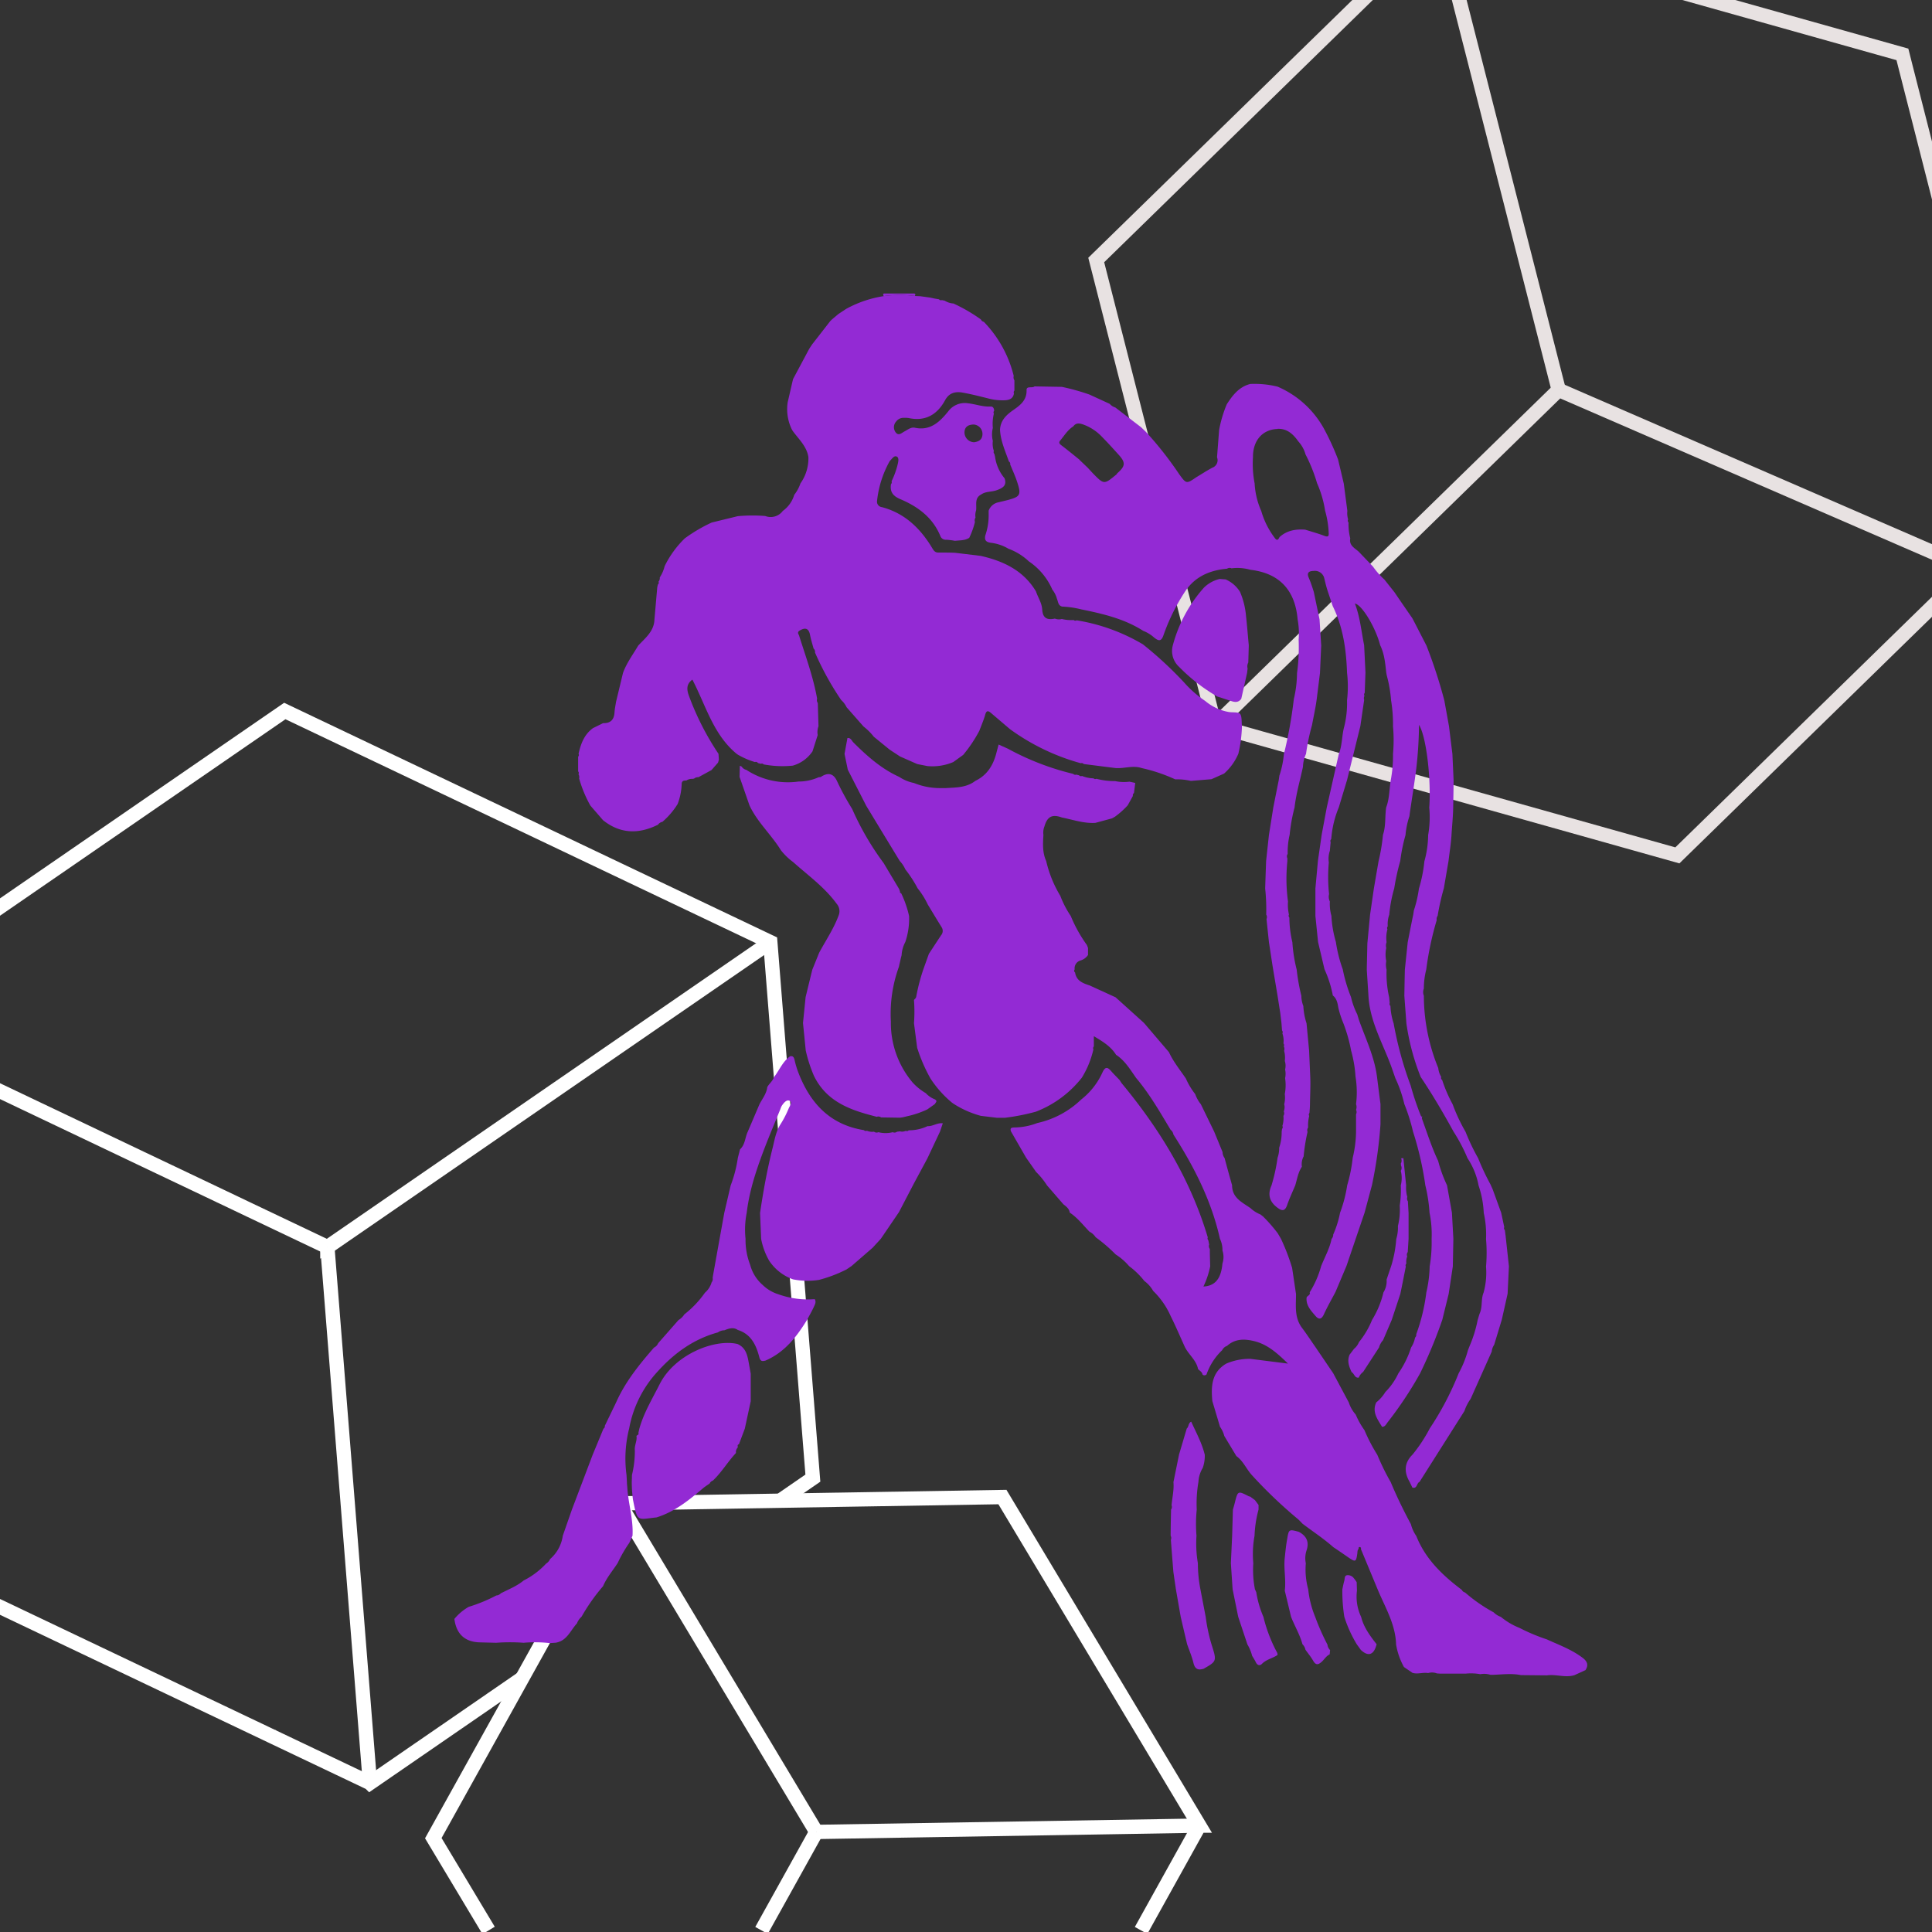 <svg id="BURÇLAR_GÜNLÜK" data-name="BURÇLAR GÜNLÜK" xmlns="http://www.w3.org/2000/svg" viewBox="0 0 540 540"><rect x="0" y="0" width="540" height="540" fill="#333333" stroke="none"/><defs><style>.cls-1,.cls-2{fill:none;stroke-miterlimit:10;stroke-width:4px;}.cls-1{stroke:#e8e2e2;}.cls-2{stroke:#fff;}.cls-3{fill:#932ad4;}</style></defs><g id="KOVA"><g id="patern_kopya_13" data-name="patern kopya 13"><polyline class="cls-1" points="388.02 -7.01 371.25 9.37 368.54 12.01 306.4 72.67 339.57 202.76 468.83 239.08 523.87 185.35 527.03 182.26 543.7 165.99"/><polyline class="cls-1" points="469.99 -2.14 531.73 15.2 532.68 18.96 533.41 21.81 533.55 22.38 535.97 31.86 548.7 81.78"/><polyline class="cls-1" points="406.35 -5.92 410.85 11.72 411.58 14.57 435.66 108.98 435.66 108.99"/><polyline class="cls-1" points="435.66 108.98 435.66 108.99 435.65 108.99 339.58 202.76"/><polyline class="cls-2" points="318.94 539.56 335.21 510.27 335.22 510.27 280.18 418.43 173.12 420.19 173.12 420.19 143.63 473.25 141.89 476.39 139.32 481.01 139.32 481.01 121.11 513.77 125.69 521.41 133.37 534.22 136.57 539.56"/><polyline class="cls-2" points="228.16 512.02 228.16 512.02 212.85 539.56"/><polyline class="cls-2" points="228.16 512.02 228.17 512.03 335.22 510.27"/><polyline class="cls-2" points="228.17 512.03 228.16 512.02 228.16 512.02 173.12 420.19"/><polyline class="cls-2" points="-2.1 448.13 20.21 458.75 23.32 460.23 59.17 477.3 59.24 477.33 60.99 478.16 61.09 478.21 66.76 480.91 66.76 480.91 74.14 484.42 74.2 484.45 74.4 484.55 76.36 485.48 76.36 485.48 76.37 485.48 76.42 485.51 103.4 498.35 103.41 498.36 111.27 492.95 117.28 488.81 117.36 488.76 137.07 475.19 137.22 475.08 140.61 472.75 145.95 469.07"/><polyline class="cls-2" points="-2.1 254.97 1.28 252.64 1.33 252.61 1.59 252.43 10.15 246.53 16.64 242.07 17.18 241.7 17.32 241.6 17.36 241.57 17.5 241.48 20.21 239.61 23.32 237.47 28.31 234.03 28.35 234.01 43.12 223.84 46.06 221.82 46.13 221.77 61.49 211.2 68.22 206.56 68.27 206.53 79.6 198.73 215.3 263.32 227.2 413.14 218.04 419.45 218.04 419.45 218.04 419.45"/><polyline class="cls-2" points="103.4 498.36 91.5 348.56 91.5 348.54"/><polyline class="cls-2" points="91.5 348.56 91.52 348.56 215.3 263.33"/><polyline class="cls-2" points="-2.1 303.98 -0.1 304.93 10.48 309.97 20.21 314.6 23.24 316.04 23.32 316.08 39.48 323.78 52.1 329.78 61.66 334.33 61.67 334.34 62 334.49 69.94 338.28 91.5 348.54 91.5 348.56 91.52 348.55"/><line class="cls-1" x1="435.66" y1="108.99" x2="548.44" y2="157.94"/></g><g id="çizim_kopya_13" data-name="çizim kopya 13"><path class="cls-3" d="M247,82.77c-.11-.25-.34-.52.07-.73h8.5c.41.18.28.43.09.69A30.64,30.64,0,0,0,247,82.77Z"/><path class="cls-3" d="M432.37,468.27l-7.27-.07c-2.56-.53-5.13-.18-7.7-.09l-.81,0a6.15,6.15,0,0,0-2.86-.17,14.54,14.54,0,0,0-4-.16l-7.3,0-.8-.05a3.77,3.77,0,0,0-2.46-.1c-1.45-.26-2.92.38-4.37-.06l-2.39-1.63a19.53,19.53,0,0,1-2.2-6.3c-.15-5.65-3.06-10.38-5.15-15.39q-2.34-5.65-4.69-11.3a.39.39,0,0,0-.32-.56c-.3,0-.36.25-.31.52-.37.37-.31.87-.37,1.33-.33,2.31-.5,2.4-2.37,1.15-1.45-1-2.89-2-4.33-2.95-2.7-2.4-5.73-4.37-8.6-6.55-.48-.47-.92-1-1.43-1.41a129.89,129.89,0,0,1-12.8-12.25c-1.51-1.7-2.37-3.89-4.27-5.25h0l-3.37-5.61A7.83,7.83,0,0,0,341,398.8c-.72-2.4-1.43-4.8-2.15-7.2-.36-4.1-.26-8,3.88-10.46a16.53,16.53,0,0,1,6.72-1.34L360,381.13c-3-2.92-5.68-5.31-9.3-6.24-2.77-.71-5.45-.77-7.76,1.3a2.31,2.31,0,0,0-1.33,1.18,17.12,17.12,0,0,0-4.38,6.78.8.8,0,0,1-1.11.06c-.12-.75-.79-1.06-1.25-1.54-.49-2.48-2.59-4-3.68-6.14-1.32-2.91-2.57-5.85-4-8.72a22.36,22.36,0,0,0-4.88-7,8.77,8.77,0,0,0-2.47-2.78,21.94,21.94,0,0,0-4.25-4.14,16.54,16.54,0,0,0-3.76-3.27,44,44,0,0,0-5.58-4.8,4.64,4.64,0,0,0-1.75-1.57c-1.77-1.83-3.33-3.89-5.5-5.32-.15-1.12-1-1.7-1.79-2.34l-4.55-5.25a21.88,21.88,0,0,0-3.07-3.78l-2.8-4-4.23-7.35c-.32-1,.22-1.05,1-1.08a18.31,18.31,0,0,0,6.37-1.24,25.54,25.54,0,0,0,12.24-6.55,20.22,20.22,0,0,0,6-7.65c.77-1.63,1.41-1.45,2.41-.3.74.85,1.55,1.64,2.33,2.46.22.33.42.68.67,1,10.64,12.85,19.19,26.88,24,43a.7.7,0,0,0,.15.81l.24,1.2a1.27,1.27,0,0,0,.18,1.22c0,1.62.06,3.24.1,4.86a23.93,23.93,0,0,1-1.89,5.65c3.12-.17,4.73-2,5.23-5.65l.09-.8a5.82,5.82,0,0,0,0-3.62,7.09,7.09,0,0,0-.7-3.27c-2.36-10.59-7.19-20.07-13-29.13a2.15,2.15,0,0,0-.8-1.35c-3-5-5.86-10-9.62-14.46-1.66-2.35-3.12-4.87-5.62-6.49l0,0c-1.44-2.33-3.65-3.67-6.21-5.2v2.86a.71.71,0,0,0-.12.82,26,26,0,0,1-3.22,7.9,30.09,30.09,0,0,1-12.86,9.52,60.4,60.4,0,0,1-8.63,1.7l-1.5,0h-.8l-4.46-.54a27.11,27.11,0,0,1-7.64-3.39l-.42-.3a30.15,30.15,0,0,1-6-6.73,45.28,45.28,0,0,1-3.73-8.61c-.3-2.29-.59-4.58-.89-6.87a42.34,42.34,0,0,0,0-6.47c.21-.31.57-.49.63-.95a55.28,55.28,0,0,1,1.94-7.49l1.59-4.46c1.14-1.73,2.27-3.47,3.41-5.19a1.88,1.88,0,0,0,.17-2.24c-1.32-2.1-2.58-4.23-3.87-6.34a22.76,22.76,0,0,0-2.86-4.57,34.11,34.11,0,0,0-3.43-5.28,8.23,8.23,0,0,0-1.56-2.35q-4.68-7.69-9.35-15.39l-5.17-10.12-.91-4.41.81-4.44c.95-.12,1.19.76,1.67,1.24,3.82,3.8,7.81,7.36,12.78,9.61a11.4,11.4,0,0,0,4.15,1.72,19.22,19.22,0,0,0,7.68,1.42h1.23c2.81-.17,5.67-.11,8.1-1.91l.1-.09c3.2-1.51,4.92-4.17,5.83-7.47l.71-2.7,2.59,1.16a74.41,74.41,0,0,0,18.29,7.05.73.73,0,0,0,.81.2l.81.19a.67.67,0,0,0,.81.18,9.14,9.14,0,0,0,3.23.67.7.7,0,0,0,.81.12,19.68,19.68,0,0,0,5.23.65,11.87,11.87,0,0,0,4,.16l1.61.35c-.11.94-.23,1.88-.35,2.82a.76.76,0,0,0-.3.81l-1.45,2.63a23.21,23.21,0,0,1-3.59,3.2l-.81.45L306.14,230c-3.21.19-6.22-.89-9.31-1.5-2.75-1-4.12-.27-4.91,2.5a4.64,4.64,0,0,0-.28,2.36c-.15,2.47-.3,4.94.77,7.29a33.42,33.42,0,0,0,3.95,9.74,27.1,27.1,0,0,0,2.92,5.63,39.11,39.11,0,0,0,4.5,8.1l.32.81,0,2a3.84,3.84,0,0,1-2,1.5,2.29,2.29,0,0,0-1.73,2.53.57.57,0,0,0,.12.85c.35,2.33,2.15,3,4.06,3.62l7.26,3.32,7.67,6.92.34.33,6.91,8.09c1.22,2.68,3.09,4.94,4.72,7.35a20.08,20.08,0,0,0,2.61,4.36,9.74,9.74,0,0,0,1.59,2.85l3.72,7.66,2.34,5.7a2.81,2.81,0,0,0,.57,1.67q1,3.8,2.09,7.59c0,3.53,2.77,4.75,5.1,6.37a9,9,0,0,0,2.82,1.8l.76.59a42.84,42.84,0,0,1,4.07,4.66l.92,1.56a60.39,60.39,0,0,1,3.11,8.12l1.09,7.32c0,3.26-.5,6.58,1.69,9.47,1.25,1.66,2.38,3.4,3.57,5.1l5.14,7.57L377,392a9.42,9.42,0,0,0,1.93,3.38,21.63,21.63,0,0,0,2.44,4.35,47.44,47.44,0,0,0,3.59,6.89,65.9,65.9,0,0,0,3.75,7.64c1.67,4,3.58,7.92,5.64,11.75a10,10,0,0,0,1.5,3.29c2.55,6.45,7.32,11,12.73,15.07a1.35,1.35,0,0,0,.91.74,44.33,44.33,0,0,0,8,5.55,5.32,5.32,0,0,0,2,1.26A19.28,19.28,0,0,0,424.7,455a52.47,52.47,0,0,0,7.62,3.2c3.44,1.57,7,2.86,10.08,5.2,1.28,1,1.63,2,.75,3.4l-3.08,1.41C437.51,469,434.93,467.9,432.37,468.27Z"/><path class="cls-3" d="M380.44,451.93c.74,2.95,2.51,5.31,4.33,7.64-.75,3-2.32,3.56-4.42,1.58l-1.14-1.59a35.46,35.46,0,0,1-3.47-7.66,46,46,0,0,1-.55-7.68c.17-.77.3-1.55.52-2.3s0-1.47.8-1.65a2.1,2.1,0,0,1,1.9.86,8,8,0,0,1,.79,1.11l.07,2.38A13.24,13.24,0,0,0,380.44,451.93Z"/><path class="cls-3" d="M336.46,466.4c-1.52.5-2.46.18-2.88-1.58s-1.18-3.54-1.79-5.3q-.9-3.81-1.78-7.62-.67-3.84-1.34-7.68c-.24-1.63-.48-3.25-.71-4.87q-.36-4.47-.7-8.94a1.37,1.37,0,0,0-.06-1.17c0-2.44.07-4.87.11-7.31a1.25,1.25,0,0,0,.15-1.2c.17-2.15.72-4.28.52-6.47l1.56-7.69,2.16-7.29c.6-.47.37-1.51,1.25-1.92,1.4,3.1,3,6,3.79,9.26a10.15,10.15,0,0,1-.57,3.67,8.29,8.29,0,0,0-1.2,3.9,36,36,0,0,0-.48,7.76,40.35,40.35,0,0,0-.07,7.29,32.92,32.92,0,0,0,.39,7.68,38.63,38.63,0,0,0,.72,7.35l1.47,7.67a47.27,47.27,0,0,0,1.61,7.63C340.12,464.3,340.12,464.3,336.46,466.4Z"/><path class="cls-3" d="M255.65,82.73l1.54.06,2.81.39,1.23.27,1.21.2a.75.75,0,0,0,.83.23l.79.17a5.24,5.24,0,0,0,2.43.78,45.73,45.73,0,0,1,7.69,4.47,1.1,1.1,0,0,0,.8.65,33,33,0,0,1,8.36,15.13,1.46,1.46,0,0,0,.19,1.22c0,1,0,1.91,0,2.87a.75.75,0,0,0-.13.81c-.23,1.38-1.18,1.8-2.43,1.89a15.64,15.64,0,0,1-5-.57c-2.29-.56-4.57-1.15-6.88-1.56-2-.36-3.78,0-4.93,2.11-2.17,4-5.47,6-10.16,5a7.33,7.33,0,0,0-1.41-.06,2.48,2.48,0,0,0-2.09,1,2.37,2.37,0,0,0-.2,3c.83,1.16,1.67.24,2.45-.17.95-.5,1.85-1.31,3-1.06,4.29.91,6.94-1.69,9.24-4.53a5.77,5.77,0,0,1,5.64-2.3c2.07.23,4,1,6.18.9.82-.06,1,.55,1.07,1.18a.66.66,0,0,0-.09.81,12,12,0,0,0-.29,4,7.47,7.47,0,0,0,0,3.61,6.18,6.18,0,0,0,.29,2.83.7.7,0,0,0,.14.81l.19.8a11.87,11.87,0,0,0,2.65,6c.76,2.07-.6,2.77-2.15,3.33s-3.08.28-4.39,1.22c-1.93,1-1.19,2.89-1.41,4.45a4.11,4.11,0,0,0-.16,2,1.4,1.4,0,0,0-.16,1.21,22.37,22.37,0,0,1-1.59,4.44c-1.22.79-2.62.68-4,.84a19.51,19.51,0,0,0-2.39-.3,1.61,1.61,0,0,1-1.7-1.07c-2.12-5.13-6.24-8.18-11.12-10.25-2.07-.87-3-2-2.67-4.21a.76.76,0,0,0,.17-.82,23.06,23.06,0,0,0,1.75-4.92c.16-.73.35-1.71-.36-2s-1.22.59-1.73,1.09a1.31,1.31,0,0,0-.25.32,29.09,29.09,0,0,0-3.47,11,1.52,1.52,0,0,0,1.33,1.74c6.45,1.7,10.83,6,14.13,11.52.4.67.77,1.19,1.68,1.18,1.53,0,3.07,0,4.61.06l7.22.87c6.33,1.44,11.92,4.06,15.43,9.9.57,1.7,1.66,3.28,1.76,5.09.15,2.46,1.43,3,3.54,2.54a3.07,3.07,0,0,0,1.94.11,10.91,10.91,0,0,0,3.32.29.65.65,0,0,0,.81.08,52.73,52.73,0,0,1,18.53,6.71A105.76,105.76,0,0,1,331,190.79a30.48,30.48,0,0,0,5.86,5.13A14.09,14.09,0,0,0,343.4,199c1.1.2,2.68-.08,3.21.55s.39,2.26.52,3.44a38,38,0,0,1-1,7.67,15.54,15.54,0,0,1-4,5.56l-3.52,1.57-5.75.47a17.5,17.5,0,0,0-4.39-.43,46.24,46.24,0,0,0-9.36-3.15c-2.42-.82-4.85.16-7.27,0l-8.93-1.13a.72.72,0,0,0-.81-.22,61.21,61.21,0,0,1-19.82-9.54L277,199.29c-.79-.68-1.28-.77-1.63.47-.43,1.53-1.08,3-1.63,4.47a38.21,38.21,0,0,1-4.54,6.78l.13.1-.12-.11-2.77,2a14.89,14.89,0,0,1-7.22,1.12l-2.84-.56-4.81-2.12-2.91-1.91-4.43-3.61a16.19,16.19,0,0,0-2.87-2.86l-4.75-5.4a6.25,6.25,0,0,0-1.5-2,81.22,81.22,0,0,1-7.31-13.27,1.24,1.24,0,0,0-.4-1.12c-.35-1.29-.76-2.56-1-3.86-.37-1.82-1.33-2.06-2.81-1.21-.61.31-.66.75-.29,1.29,1.85,5.89,4,11.68,5.09,17.8a1.34,1.34,0,0,0,.19,1.21c.06,2.17.13,4.33.19,6.49a4.79,4.79,0,0,0-.22,2.46L227.1,210a9.88,9.88,0,0,1-5.52,4,28.7,28.7,0,0,1-8.12-.34.71.71,0,0,0-.81-.18l-.81-.22A.68.68,0,0,0,211,213a22.15,22.15,0,0,1-4.77-2.07l-.38-.27c-6.52-5.4-8.57-13.51-12.33-20.7-1.79,1.29-1.54,2.86-1,4.42a76.38,76.38,0,0,0,8.3,16.31l.11,1.64-.24.83-1.82,2.07-3.65,2a1.71,1.71,0,0,0-1.22.39l-.41.08a2.79,2.79,0,0,0-1.77.47l0,0c-.09-.05-.16,0-.21,0-.78-.05-1.11.36-1.08,1.09a17.53,17.53,0,0,1-1.12,5.45,21.37,21.37,0,0,1-4.27,5,1.89,1.89,0,0,0-1.22.79h0c-5.38,2.68-10.53,2.61-15.37-1.25L165,225.15a35,35,0,0,1-3.13-7.56,1.53,1.53,0,0,0-.19-1.18.64.64,0,0,0-.09-.8v-4.1a.71.71,0,0,0,.12-.82c.62-2.8,1.59-5.42,4.05-7.19l2.81-1.38c2.09.07,3.08-1,3.19-3,.06-1,.28-2,.42-2.93l1.95-8.1c1-2.77,2.77-5.13,4.25-7.64,2-2.15,4.44-4,4.54-7.31l.78-8.94.17-.8a.69.69,0,0,0,.19-.82,1.59,1.59,0,0,0,.35-1.19l.06-.09a10.09,10.09,0,0,0,1.3-3.06,27.82,27.82,0,0,1,5.65-7.78h0a43.76,43.76,0,0,1,7.5-4.41l7.29-1.78a45.56,45.56,0,0,1,7.66-.05,4.21,4.21,0,0,0,4.92-1.41A8.49,8.49,0,0,0,222,138.3a10.74,10.74,0,0,0,1.73-3.19,12.09,12.09,0,0,0,2.22-7.34c-.45-3-2.69-5-4.38-7.32l-.26-.44a13,13,0,0,1-1.16-7.53c.51-2.17,1-4.35,1.51-6.52l4.53-8.49.8-1.21,5.08-6.53.41-.4,1.85-1.56,2.18-1.44A31.86,31.86,0,0,1,247,82.77,30.64,30.64,0,0,1,255.65,82.73Zm16.61,40.88c1.15-.17,2.24-.59,2.34-2.13a2.64,2.64,0,0,0-2.53-2.83c-1.31.06-2.4.53-2.49,2.09A2.76,2.76,0,0,0,272.26,123.61Z"/><path class="cls-3" d="M363,428.14c2.17,1.16,3,2.8,2.17,5.25a7,7,0,0,0-.19,3.55,20.75,20.75,0,0,0,.67,7.27,27.48,27.48,0,0,0,1.95,7.71,63.09,63.09,0,0,0,3.43,7.76,2.36,2.36,0,0,0,.73,1.51l-.11,1.21c-.94.43-1.44,1.33-2.15,2-1,.92-1.69,1.14-2.47-.22-.62-1.09-1.43-2.05-2.15-3.07a3,3,0,0,0-.84-1.54c-.72-2.7-2.19-5.09-3.19-7.68l-1.75-7.29c.39-3.08-.35-6.16,0-9.24.18-1.73.35-3.47.67-5.19C360.23,427.4,360.27,427.41,363,428.14Z"/><path class="cls-3" d="M346.08,451.89l-1.56-7.68c-.16-2.43-.33-4.87-.49-7.3l.36-7.65.21-7.3c.18-.64.37-1.27.53-1.92.85-3.39.85-3.39,3.92-1.82a2.12,2.12,0,0,0,.38.08l1.34,1,1,1.34,0,1.28a31.78,31.78,0,0,0-1.12,7.32,28.4,28.4,0,0,0-.35,7.7,28.19,28.19,0,0,0,.46,7.28l.37.81a28.41,28.41,0,0,0,2,6.89,41.89,41.89,0,0,0,3.5,9.38c.21.42.52.78.42,1.29-1.38.93-3.1,1.21-4.33,2.46-.6.63-1.34.41-1.74-.51a19.45,19.45,0,0,0-1-1.71,12.44,12.44,0,0,0-1.33-3.22Z"/><path class="cls-3" d="M127,452.49a14.72,14.72,0,0,1,4-3.37,44.46,44.46,0,0,0,7.72-3.18,1.82,1.82,0,0,0,1.26-.6c2.17-1.12,4.47-2,6.37-3.58a22.31,22.31,0,0,0,6.3-4.74,2.75,2.75,0,0,0,1.1-1.26,10.5,10.5,0,0,0,3.55-6.52l2.55-7.3,5.82-15.37,3-7.25a.8.8,0,0,0,.38-.81l3.15-6.52c2.56-5.78,6.49-10.62,10.6-15.34a2.38,2.38,0,0,0,1.17-1.23l5.68-6.47a4.68,4.68,0,0,0,1.62-1.57,28.41,28.41,0,0,0,5.77-6.07,6,6,0,0,0,1.86-2.9,1.45,1.45,0,0,0,.29-1.22l.12-.8q1.56-8.7,3.13-17.4c.6-2.56,1.19-5.12,1.79-7.67a36,36,0,0,0,2-7.7l.61-2.38c1.45-1.31,1.39-3.3,2.16-4.92l3.27-7.67c.81-1.57,2-3,2.18-4.81.57-1,1.51-1.66,1.87-2.76,1.51-1.94,2.42-4.35,4.51-5.85.91-.17,1.11.39,1.28,1.13a23.92,23.92,0,0,0,.91,3.1c3.27,8.7,8.81,14.87,18.45,16.42a.71.71,0,0,0,.82.16,3.65,3.65,0,0,0,2,.27,1.21,1.21,0,0,0,1.23.14,8,8,0,0,0,4,0,1.17,1.17,0,0,0,1.22-.14l.83-.09a2.3,2.3,0,0,0,1.59-.16.67.67,0,0,0,.82-.14,12,12,0,0,0,5.27-1.16c1.46.09,2.71-1,4.27-.79-.29.84-.54,1.58-.79,2.32l-3.46,7.35-.07.15-3.72,6.91-4.21,8.08-5.08,7.47-2.28,2.49L238,353.87l-1.4.94a37.74,37.74,0,0,1-7.68,2.92,20.53,20.53,0,0,1-7.29-.15A13.48,13.48,0,0,1,215,352.4a19.55,19.55,0,0,1-2.26-6.13l-.3-7.23c.9-6.13,2-12.21,3.52-18.22.55-2.25.92-4.61,2.18-6.56a28.16,28.16,0,0,0,2.29-4.43c.28-.68,1.12-1.71.28-2.15s-1.65.58-2.18,1.36a4.5,4.5,0,0,0-.4.93c-1.36,3.34-2.77,6.67-4.07,10-2.38,6.16-4.56,12.38-5.35,19a24.3,24.3,0,0,0-.33,7.27,19.22,19.22,0,0,0,1.29,7.28,11.28,11.28,0,0,0,3.52,5.65,10.86,10.86,0,0,0,4.33,2.57,24.56,24.56,0,0,0,10.2,1.38c.47.74.08,1.45-.21,2.08-.57,1.26-1.27,2.46-1.92,3.68-2.93,4.78-6.3,9.12-11.66,11.42-.88.2-1.39.26-1.71-1-.87-3.34-2.28-6.41-6-7.57-1.28-.88-2.52-.39-3.76.09a3.05,3.05,0,0,0-1.8.59c-6.76,1.84-12.18,5.77-16.8,10.88a31.8,31.8,0,0,0-8,15.95,34.25,34.25,0,0,0-.75,13l.12,2c0,.53.07,1.06.11,1.6.28,4.49,1.72,8.85,1.45,13.4l-.9,2a37.42,37.42,0,0,0-3.26,5.66c-1.39,2.13-3.07,4.08-4.08,6.45a53.17,53.17,0,0,0-6,8.52,4.84,4.84,0,0,0-1.29,1.87c-1.85,2-2.81,4.94-6,5.41l-1.61.1a36.9,36.9,0,0,0-7.28-.09,53.34,53.34,0,0,0-7.69,0l-4.41-.11C130,459,127.54,456.76,127,452.49Z"/><path class="cls-3" d="M289.15,108l7.65.13a61.12,61.12,0,0,1,7.73,2.16l5.64,2.59a3.24,3.24,0,0,0,1.55,1l7.2,5.52,1.32,1.26a98.79,98.79,0,0,1,9.36,11.9c2,2.74,2,2.72,4.85.78,1.47-.88,2.9-1.82,4.41-2.62a2.21,2.21,0,0,0,1.3-2.9c.2-2.54.39-5.09.59-7.64a34.76,34.76,0,0,1,2.14-7.19c1.64-2.53,3.43-4.88,6.57-5.67a26.82,26.82,0,0,1,7.63.75,26.91,26.91,0,0,1,13.36,12.5,71.68,71.68,0,0,1,3.54,7.85q.81,3.38,1.6,6.74l1,7.64a5.86,5.86,0,0,0,.22,2.39.67.67,0,0,0,.11.84,16.17,16.17,0,0,0,.48,4.44c-.38,2,1.22,2.69,2.35,3.71l4,4.18a21.68,21.68,0,0,0,3.2,3.63l2.79,3.52q2.48,3.64,5,7.27l.24.44,3.72,7.23a139.58,139.58,0,0,1,5,15.35L405,203q.47,3.86.95,7.7l.33,7.28c0,2.55-.07,5.11-.11,7.67s-.31,5.13-.47,7.7-.55,4.85-.83,7.28l-1.31,7.65a67,67,0,0,0-1.73,7.67,1.67,1.67,0,0,0-.27,1.25A86.77,86.77,0,0,0,398.64,271a21.18,21.18,0,0,0-.67,5.31,2.67,2.67,0,0,0,0,2A53.57,53.57,0,0,0,402,298.53a5.77,5.77,0,0,0,.8,2.43c-.05.34-.08.67.28.87a40,40,0,0,0,2.94,6.82,48.23,48.23,0,0,0,3.61,7.7,57.67,57.67,0,0,0,3.51,7.36,68.53,68.53,0,0,0,3.44,7.31l.31.69.33.74,2.37,6.53c.29,1.34.57,2.69.86,4a.68.68,0,0,0,.16.83l.21,1.6.93,8.54-.37,7.66c-.54,2.42-1.08,4.85-1.63,7.27l-2.13,7a4.19,4.19,0,0,0-.68,1.9l-5.9,13.22a12.62,12.62,0,0,0-1.73,3.39q-6.27,9.9-12.55,19.81c-.84.31-.61,2-2,1.58l-.77-1.6c-1.59-2.73-1.53-5.29.81-7.61h0a42.48,42.48,0,0,0,4.83-7.34,82.66,82.66,0,0,0,8.07-15.39,28.88,28.88,0,0,0,2.58-6.4l.48-1.23A35.45,35.45,0,0,0,413,369c.22-.7.39-1.41.66-2.08.72-1.8.26-3.81,1-5.6a21.19,21.19,0,0,0,.69-7.31,44.65,44.65,0,0,0,0-7.67,27.81,27.81,0,0,0-.64-7.33,27.31,27.31,0,0,0-1.44-7.64,20.42,20.42,0,0,0-2.91-7.36l-.21-.34a46.7,46.7,0,0,0-3.86-7.34c-2.87-5.22-5.88-10.36-9.2-15.31a64.35,64.35,0,0,1-4-15l-.57-7.67q.06-3.66.14-7.31l.8-7.68c.51-2.57,1-5.13,1.54-7.7l.18-1.19a33.62,33.62,0,0,0,1.41-6.09,39.78,39.78,0,0,0,1.53-7.64,28.4,28.4,0,0,0,1.05-7.33,28.64,28.64,0,0,0,.31-7.68c.55-7.37-.7-19.59-2.86-23.13a115.92,115.92,0,0,1-.76,12.18c-.51,4.07-1.17,8.11-1.77,12.17l-.16,1.2a22.66,22.66,0,0,0-1.09,5.27,48.26,48.26,0,0,0-1.47,7.23,64.56,64.56,0,0,0-1.68,7.66,38.43,38.43,0,0,0-1.39,7.35,8,8,0,0,0-.42,3.25.68.68,0,0,0-.09.82,9.26,9.26,0,0,0-.24,3.63,2.72,2.72,0,0,0-.09,1.62,8.71,8.71,0,0,0,0,3.63,5.64,5.64,0,0,0,.09,2.42,29.76,29.76,0,0,0,.72,7.7l.16,1.6a.75.75,0,0,0,.2.84,17.68,17.68,0,0,0,.89,4.84,100.92,100.92,0,0,0,4.77,17.42,76.75,76.75,0,0,0,2.82,8.36c.1.3.31.4.59.2v0c-.36.23-.31.55-.19.88,1.41,3.88,2.66,7.84,4.45,11.58a38.68,38.68,0,0,0,2.49,6.85c.46,2.56.91,5.11,1.37,7.67.13,2.43.27,4.86.4,7.29l-.15,7.7-1.16,7.68c-.59,2.42-1.19,4.83-1.78,7.24a134.86,134.86,0,0,1-6.22,15,106.17,106.17,0,0,1-9,13.57c-.45.54-.71,1.35-1.62,1.35-1.26-2.1-2.86-4.12-1.63-6.82a11.21,11.21,0,0,0,2.55-2.9,18.55,18.55,0,0,0,3.63-5.21,26.9,26.9,0,0,0,3.57-7.25,7.45,7.45,0,0,0,1.1-2.76,1,1,0,0,0,.33-.92,52,52,0,0,0,2.82-11.67,35.46,35.46,0,0,0,.94-7.33,40.13,40.13,0,0,0,.54-7.66,30,30,0,0,0-.58-7.32,44.28,44.28,0,0,0-1.18-7.68,89.8,89.8,0,0,0-3.44-15,53.07,53.07,0,0,0-2.43-7.71,35.7,35.7,0,0,0-2.52-7.24c-.38-1.11-.76-2.22-1.16-3.33-2.39-6.51-6-12.62-6.35-19.79-.15-2.39-.31-4.79-.46-7.19.05-2.43.11-4.87.16-7.3.25-2.7.51-5.39.76-8.08l1.05-7.23q.66-3.87,1.33-7.74a51.62,51.62,0,0,0,1.22-7.31c.85-2.5.52-5.13.9-7.68.94-2.47.86-5.13,1.29-7.69a36.39,36.39,0,0,0,.62-7.29,42.61,42.61,0,0,0,0-7.66,41.29,41.29,0,0,0-.54-7.28,37.18,37.18,0,0,0-1.21-7l-.14-.76c-.29-2.62-.51-5.25-1.7-7.67-1.29-5-5.13-11.34-7.06-11.63,1.45,3.76,1.79,7.75,2.58,11.64q.19,3.82.37,7.65l-.21,5.68a.69.69,0,0,0-.06.83,1.35,1.35,0,0,0-.09,1.13c-.36,2.45-.71,4.89-1.07,7.34l-3.7,15c-.77,2.56-1.55,5.12-2.32,7.69a28.14,28.14,0,0,0-2,7.71l-.13,1.19a.7.7,0,0,0-.15.84c-.08.8-.15,1.6-.22,2.4a6.86,6.86,0,0,0-.29,3.24,45.43,45.43,0,0,0,.07,8.88,2.91,2.91,0,0,0,.22,2.05,12.27,12.27,0,0,0,.43,4,31.62,31.62,0,0,0,1.25,7.29,39.19,39.19,0,0,0,1.93,7.69,42.74,42.74,0,0,0,2.3,7.74,21,21,0,0,0,1.74,4.81c.2.64.37,1.29.6,1.92,1.83,5.05,4.17,9.95,4.9,15.35.34,2.6.65,5.21,1,7.81l0,5.66a123.08,123.08,0,0,1-2.38,17c-.69,2.56-1.37,5.12-2.06,7.69q-2.53,7.44-5.06,14.89l-3.08,7.29c-1.08,2.06-2.25,4.09-3.22,6.21-.64,1.41-1.39,1.63-2.35.51-1.24-1.45-2.64-2.88-2.52-5,0-.68,1.19-.75.88-1.62a27.33,27.33,0,0,0,3.19-7.28c1-2.55,2.39-4.94,2.93-7.66a1.6,1.6,0,0,0,.45-1.19,28.35,28.35,0,0,0,1.92-6.11,37.87,37.87,0,0,0,2-7.7,42.83,42.83,0,0,0,1.54-7.68,32.65,32.65,0,0,0,.93-7.29v-4.85a1.38,1.38,0,0,0,0-1.25,2.32,2.32,0,0,0,0-1.58,27.29,27.29,0,0,0-.15-7.71,35,35,0,0,0-1.23-7.26,43.52,43.52,0,0,0-2.18-7.69,27.75,27.75,0,0,1-1.37-4.19c-.22-1.24-.4-2.64-1.56-3.53a31.93,31.93,0,0,0-2.33-7.33l-1.8-7.63c-.25-2.42-.49-4.85-.74-7.28v-7.68q.35-3.84.7-7.68l1.05-7.33,1.43-7.65,3.36-14.93c1-2.49.82-5.19,1.54-7.73a27.51,27.51,0,0,0,.76-7.29,33,33,0,0,0,0-7.69c-.22-6.45-1.1-12.75-4-18.62-.45-1.34-.89-2.68-1.34-4s-.69-2.44-1-3.67a2.68,2.68,0,0,0-3-2.15c-1.2,0-2,.42-1.38,1.86s1,2.64,1.43,4q.8,3.84,1.61,7.68c.15,2.43.31,4.86.46,7.29q-.17,3.83-.34,7.67c-.3,2.43-.6,4.87-.91,7.3s-.87,4.84-1.31,7.27a58,58,0,0,0-1.68,8.06,9.47,9.47,0,0,0-.86,3.63c-.81,3.78-1.91,7.5-2.35,11.36a47.91,47.91,0,0,0-1.37,7.62,21.51,21.51,0,0,0-.55,5.36,1.17,1.17,0,0,0-.09,1.22l0,.81A47.55,47.55,0,0,0,360,252a11.93,11.93,0,0,0,.27,3.62.71.71,0,0,0,.11.84,30.12,30.12,0,0,0,.84,6.88,41.63,41.63,0,0,0,1.21,7.68,54.7,54.7,0,0,0,1.3,7.3,8.33,8.33,0,0,0,.56,2.88,18.24,18.24,0,0,0,.89,4.81l.72,7.64c.11,2.45.21,4.9.32,7.34s-.05,5.11-.08,7.66c0,.81-.09,1.62-.14,2.42a.69.69,0,0,0-.07.84,10.58,10.58,0,0,0-.3,3.22,1.39,1.39,0,0,0-.17,1.25,50.84,50.84,0,0,0-1.09,6.83,4.7,4.7,0,0,0-.49,2.9c-1.06,1.57-1.32,3.44-1.86,5.21-.76,1.83-1.62,3.63-2.26,5.5-.54,1.57-1.31,1.77-2.56.84-2.29-1.62-3-3.69-1.82-6.3a49.69,49.69,0,0,0,1.7-7.74,8,8,0,0,0,.45-2.82,13.35,13.35,0,0,0,.7-4.47l.1-.8a.67.67,0,0,0,.1-.83,7.24,7.24,0,0,0,.29-2.81,1.25,1.25,0,0,0,.1-1.24,3.23,3.23,0,0,0,.12-2,7.6,7.6,0,0,0,.16-2.85,13.24,13.24,0,0,0,.09-4.44,5.64,5.64,0,0,0,0-2.42,4.48,4.48,0,0,0-.08-2.41,7.35,7.35,0,0,0-.2-2.84,1.45,1.45,0,0,0-.09-1.22.7.7,0,0,0-.09-.81,6.33,6.33,0,0,0-.3-2.83.7.7,0,0,0-.1-.81l-.16-2.11-.33-2.76c-.26-1.64-.51-3.27-.77-4.91-.4-2.4-.81-4.81-1.21-7.22s-.79-5.13-1.19-7.7l-.68-6.44a1.3,1.3,0,0,0-.08-1.24,55.56,55.56,0,0,0-.29-7.3c.08-2.56.17-5.11.26-7.67.26-2.43.53-4.86.79-7.29l1.22-7.68c.5-2.53,1-5.06,1.51-7.58l.19-1.32a26.61,26.61,0,0,0,1.26-6,124.11,124.11,0,0,0,2.78-15.41,32.25,32.25,0,0,0,.89-7.25,52.34,52.34,0,0,0,.45-9.36,21.34,21.34,0,0,0-.28-5.64c-.69-8.25-5.15-12.94-13.19-13.88a13.25,13.25,0,0,0-5.28-.41,1.25,1.25,0,0,0-1.24.1l-.8.08c-4.7.59-8.57,2.48-11.18,6.66a55.55,55.55,0,0,0-5.77,11.76c-.61,1.82-1.29,1.83-2.62.77a10.18,10.18,0,0,0-3.08-1.9c-5.29-3.38-11.28-4.77-17.32-6a26.17,26.17,0,0,0-5.35-.78c-1.12-.29-1.09-1.34-1.43-2.15a7.27,7.27,0,0,0-1.3-2.59,18.32,18.32,0,0,0-6.57-7.9,16.57,16.57,0,0,0-5.68-3.52,12.5,12.5,0,0,0-4.93-1.67c-1.4-.19-1.83-.77-1.55-2.06a17.34,17.34,0,0,0,.93-6.06l0-.85a3.63,3.63,0,0,1,2.77-2.35c.85-.21,1.7-.4,2.54-.62,3.5-.92,3.83-1.45,2.71-4.91-.55-1.72-1.32-3.37-2-5.05a.76.76,0,0,0-.36-.82c-1-2.9-2.33-5.73-2.48-8.88.12-2.47,1.59-4,3.5-5.35s4-2.73,3.92-5.68C286.84,107.75,288.49,108.59,289.15,108Zm67.92,11.9c-4.22.14-6.92,3.25-6.86,7.91a28.22,28.22,0,0,0,.46,7.28,21.85,21.85,0,0,0,1.86,7.75,22.86,22.86,0,0,0,3.74,7.48c.64.92,1,.56,1.36-.2,2.05-1.87,4.53-2.27,7.17-2.08,1.79.56,3.6,1.06,5.34,1.72,1.05.4,1.32.15,1.23-.89a26.58,26.58,0,0,0-1-6.13,30.32,30.32,0,0,0-2.25-7.69,44.9,44.9,0,0,0-2.93-7.47l-.3-.59a8.89,8.89,0,0,0-2-3.61C361.49,121.4,359.78,119.74,357.07,119.86Zm-55.35,8.63,2.27,2.17c.49.53,1,1.08,1.48,1.6,3.11,3.17,3.11,3.17,6.58.31a2,2,0,0,0,.22-.32c2.29-2,2.38-3,.43-5.15-1.53-1.69-3.06-3.39-4.65-5a13.49,13.49,0,0,0-5.34-3.51c-1-.34-2-.49-2.71.54-1.6,1-2.5,2.57-3.65,3.94-.48.56-.27.9.24,1.3C298.31,125.71,300,127.1,301.72,128.49Z"/><path class="cls-3" d="M223.2,218.44a13.62,13.62,0,0,0,5.66-1.22c.2,0,.44,0,.58-.07,2-1.34,3.58-1,4.57,1.3a74.49,74.49,0,0,0,4.17,7.65,78.28,78.28,0,0,0,8.8,15.13l4.3,7.2.28.74a.37.37,0,0,0,.32.49,29.31,29.31,0,0,1,2.21,6.37,20.36,20.36,0,0,1-1.05,7.26A8.85,8.85,0,0,0,252,267l-.22.82-.17.8-.2.82-.17.8A38.59,38.59,0,0,0,249,285.54a25.8,25.8,0,0,0,6.06,17,15.56,15.56,0,0,0,3.7,3,6.74,6.74,0,0,0,2.44,1.69c1,.48.31.91.08,1.37l-2.09,1.48a26.06,26.06,0,0,1-5.62,1.91l-1.2.29-.82.12-5.29-.08a1.25,1.25,0,0,0-1.21-.17l-1.94-.52c-6.52-1.75-12.38-4.31-15.6-10.91a39.88,39.88,0,0,1-2.3-7.09l-.77-7.69.73-7.24c.62-2.55,1.24-5.11,1.87-7.66l1.91-4.73c1.9-3.55,4.2-6.89,5.55-10.72a3.17,3.17,0,0,0-.66-3c-3.36-4.62-8-7.92-12.18-11.66l-.41-.31a17.33,17.33,0,0,1-3-3c-2.68-4.34-6.57-7.82-8.76-12.49l-2.78-8,.08-3.11.51.25a2.08,2.08,0,0,0,1.31.91A21.17,21.17,0,0,0,223.2,218.44Z"/><path class="cls-3" d="M378.46,377a4.7,4.7,0,0,0,1.38-1.88,23.83,23.83,0,0,0,3.64-6.17,26.39,26.39,0,0,0,3.2-7.72,6,6,0,0,0,.88-3.59l1.35-4a33.91,33.91,0,0,0,1.35-7.34,10.63,10.63,0,0,0,.46-3.63,18.86,18.86,0,0,0,.51-5.7,28,28,0,0,0,.29-5.64,8.17,8.17,0,0,0,0-4.08,1.5,1.5,0,0,0,0-1.59s.09-.09.08-.13a1.38,1.38,0,0,0-.08-.27,1.69,1.69,0,0,0,.06-1.59l0,.09.66-.06,0-.05.78,7.7a9.1,9.1,0,0,0,.33,3.2,1.33,1.33,0,0,0,.16,1.22c.06,1.08.13,2.17.19,3.25q0,3.62,0,7.24l-.23,3.69a1.26,1.26,0,0,0-.15,1.23,4.07,4.07,0,0,0-.24,2,.72.72,0,0,0-.15.82c-.51,2.56-1,5.11-1.54,7.67L389,368.9l-2.43,5.68a5,5,0,0,0-1.13,2.05L381,383.46a3.6,3.6,0,0,0-1.22,1.59c-1.18.16-1.24-1.15-2-1.54-.73-1.57-1.33-3.17-.54-4.91Z"/><path class="cls-3" d="M346.94,195.32c-.75,1.05-1.75,1-2.81.62l-3.92-1.27a49.63,49.63,0,0,1-10.65-8.28,6,6,0,0,1-1.73-6.1,39.3,39.3,0,0,1,8.71-16.08,9.3,9.3,0,0,1,4.38-2.39l1.66.13a9,9,0,0,1,4,3.46,21.79,21.79,0,0,1,1.69,6.78c.3,2.72.51,5.46.77,8.18l-.14,4.82a2.23,2.23,0,0,0-.19,1.66l-.14,1.19Z"/><path class="cls-3" d="M176.58,414.25l.06-2a28.42,28.42,0,0,0,.8-6.87c-.16-1.38.69-2.65.45-4,.14-.31.79-.31.54-.86l.27-1.19c1.23-4.45,3.62-8.35,5.67-12.43,4.18-8.31,15.32-12.76,21.76-11.25,2.52,1.11,2.83,3.47,3.24,5.77.16.85.31,1.69.46,2.54l0,7.68c-.55,2.56-1.1,5.13-1.66,7.69l-1.64,4.36a.37.37,0,0,0-.33.5v.4a1.78,1.78,0,0,0-.49,1.52c-2.3,2.45-4,5.4-6.46,7.72a1.5,1.5,0,0,0-.9.81c-.66.47-1.34.89-1.95,1.41-3.91,3.32-7.88,6.52-12.89,8.07-5.47.58-5.32,1.44-6.6-5A38.51,38.51,0,0,1,176.58,414.25Z"/></g></g></svg>